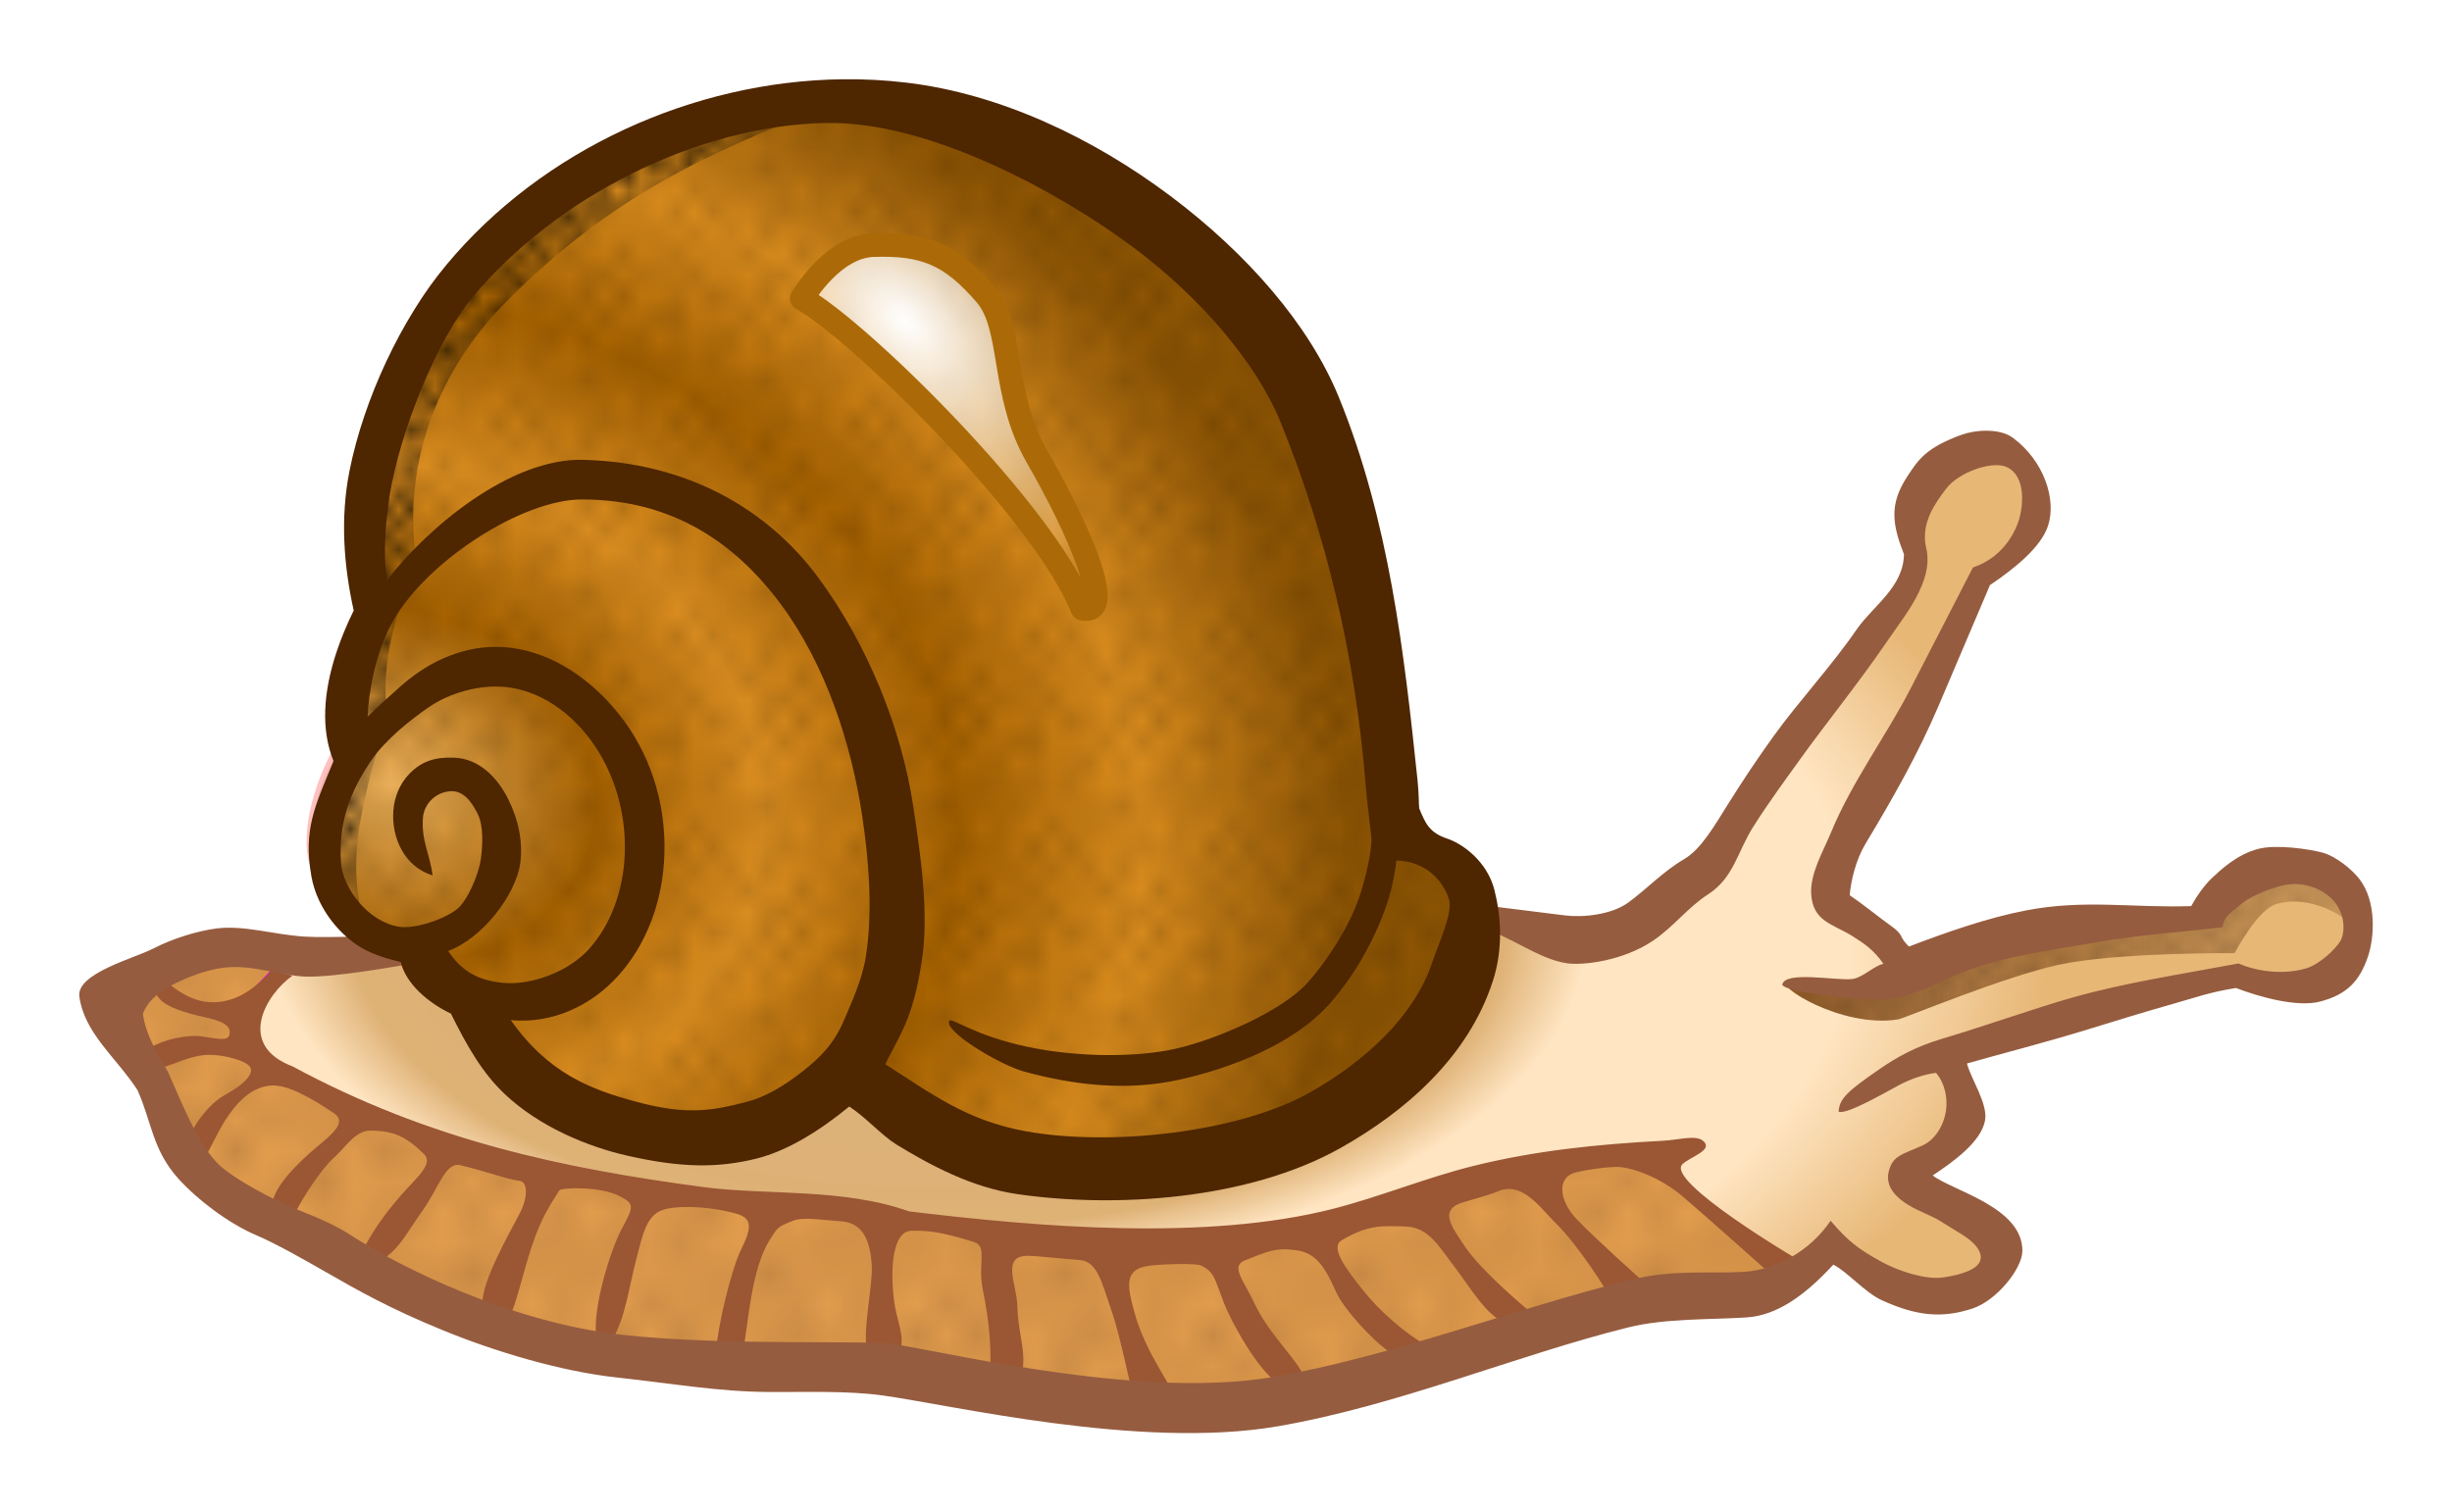 <?xml version="1.0" encoding="UTF-8"?>
<svg width="30.95mm" height="19.093mm" version="1.1" viewBox="0 0 109.66 67.651" xmlns="http://www.w3.org/2000/svg" xmlns:xlink="http://www.w3.org/1999/xlink">
<defs>
<linearGradient id="j">
<stop stop-color="#915924" offset="0"/>
<stop stop-color="#915924" stop-opacity=".302" offset="1"/>
</linearGradient>
<pattern id="e" xlink:href="#a" patternTransform="matrix(.562 0 0 .525 5.657 947.52)"/>
<pattern id="f" xlink:href="#a" patternTransform="matrix(.542 0 0 .595 0 946)"/>
<pattern id="a" width="10" height="10" patternTransform="translate(0) scale(10)" patternUnits="userSpaceOnUse">
<circle cx="2.567" cy=".81" r=".45"/>
<circle cx="3.048" cy="2.33" r=".45"/>
<circle cx="4.418" cy="2.415" r=".45"/>
<circle cx="1.844" cy="3.029" r=".45"/>
<circle cx="6.08" cy="1.363" r=".45"/>
<circle cx="5.819" cy="4.413" r=".45"/>
<circle cx="4.305" cy="4.048" r=".45"/>
<circle cx="5.541" cy="3.045" r=".45"/>
<circle cx="4.785" cy="5.527" r=".45"/>
<circle cx="2.667" cy="5.184" r=".45"/>
<circle cx="7.965" cy="1.448" r=".45"/>
<circle cx="7.047" cy="5.049" r=".45"/>
<circle cx="4.34" cy=".895" r=".45"/>
<circle cx="7.125" cy=".34" r=".45"/>
<circle cx="9.553" cy="1.049" r=".45"/>
<circle cx="7.006" cy="2.689" r=".45"/>
<circle cx="8.909" cy="2.689" r=".45"/>
<circle cx="9.315" cy="4.407" r=".45"/>
<circle cx="7.82" cy="3.87" r=".45"/>
<circle cx="8.27" cy="5.948" r=".45"/>
<circle cx="7.973" cy="7.428" r=".45"/>
<circle cx="9.342" cy="8.072" r=".45"/>
<circle cx="8.206" cy="9.315" r=".45"/>
<circle cx="9.682" cy="9.475" r=".45"/>
<circle cx="9.688" cy="6.186" r=".45"/>
<circle cx="3.379" cy="6.296" r=".45"/>
<circle cx="2.871" cy="8.204" r=".45"/>
<circle cx="4.59" cy="8.719" r=".45"/>
<circle cx="3.181" cy="9.671" r=".45"/>
<circle cx="5.734" cy="7.315" r=".45"/>
<circle cx="6.707" cy="6.513" r=".45"/>
<circle cx="5.73" cy="9.67" r=".45"/>
<circle cx="6.535" cy="8.373" r=".45"/>
<circle cx="4.37" cy="7.154" r=".45"/>
<circle cx=".622" cy="7.25" r=".45"/>
<circle cx=".831" cy="5.679" r=".45"/>
<circle cx="1.257" cy="8.519" r=".45"/>
<circle cx="1.989" cy="6.877" r=".45"/>
<circle cx=".374" cy="3.181" r=".45"/>
<circle cx="1.166" cy="1.664" r=".45"/>
<circle cx="1.151" cy=".093" r=".45"/>
<circle cx="1.151" cy="10.093" r=".45"/>
<circle cx="1.302" cy="4.451" r=".45"/>
<circle cx="3.047" cy="3.763" r=".45"/>
</pattern>
<pattern id="h" xlink:href="#l" patternTransform="matrix(.8 0 0 .95 5.375 947.75)"/>
<pattern id="l" width="10" height="10" patternTransform="translate(0) scale(10)" patternUnits="userSpaceOnUse">
<circle cx="2.567" cy=".81" r=".45"/>
<circle cx="3.048" cy="2.33" r=".45"/>
<circle cx="4.418" cy="2.415" r=".45"/>
<circle cx="1.844" cy="3.029" r=".45"/>
<circle cx="6.08" cy="1.363" r=".45"/>
<circle cx="5.819" cy="4.413" r=".45"/>
<circle cx="4.305" cy="4.048" r=".45"/>
<circle cx="5.541" cy="3.045" r=".45"/>
<circle cx="4.785" cy="5.527" r=".45"/>
<circle cx="2.667" cy="5.184" r=".45"/>
<circle cx="7.965" cy="1.448" r=".45"/>
<circle cx="7.047" cy="5.049" r=".45"/>
<circle cx="4.34" cy=".895" r=".45"/>
<circle cx="7.125" cy=".34" r=".45"/>
<circle cx="9.553" cy="1.049" r=".45"/>
<circle cx="7.006" cy="2.689" r=".45"/>
<circle cx="8.909" cy="2.689" r=".45"/>
<circle cx="9.315" cy="4.407" r=".45"/>
<circle cx="7.82" cy="3.87" r=".45"/>
<circle cx="8.27" cy="5.948" r=".45"/>
<circle cx="7.973" cy="7.428" r=".45"/>
<circle cx="9.342" cy="8.072" r=".45"/>
<circle cx="8.206" cy="9.315" r=".45"/>
<circle cx="9.682" cy="9.475" r=".45"/>
<circle cx="9.688" cy="6.186" r=".45"/>
<circle cx="3.379" cy="6.296" r=".45"/>
<circle cx="2.871" cy="8.204" r=".45"/>
<circle cx="4.59" cy="8.719" r=".45"/>
<circle cx="3.181" cy="9.671" r=".45"/>
<circle cx="5.734" cy="7.315" r=".45"/>
<circle cx="6.707" cy="6.513" r=".45"/>
<circle cx="5.73" cy="9.67" r=".45"/>
<circle cx="6.535" cy="8.373" r=".45"/>
<circle cx="4.37" cy="7.154" r=".45"/>
<circle cx=".622" cy="7.25" r=".45"/>
<circle cx=".831" cy="5.679" r=".45"/>
<circle cx="1.257" cy="8.519" r=".45"/>
<circle cx="1.989" cy="6.877" r=".45"/>
<circle cx=".374" cy="3.181" r=".45"/>
<circle cx="1.166" cy="1.664" r=".45"/>
<circle cx="1.151" cy=".093" r=".45"/>
<circle cx="1.151" cy="10.093" r=".45"/>
<circle cx="1.302" cy="4.451" r=".45"/>
<circle cx="3.047" cy="3.763" r=".45"/>
</pattern>
<radialGradient id="d" cx="15.726" cy="997" r="25.818" gradientTransform="matrix(1.594 .491 -.415 1.349 405 -355.99)" gradientUnits="userSpaceOnUse">
<stop stop-color="#ecb05a" offset="0"/>
<stop stop-color="#a76200" offset=".214"/>
<stop stop-color="#dc8e20" offset=".388"/>
<stop stop-color="#a76200" offset=".592"/>
<stop stop-color="#da8c1d" offset=".785"/>
<stop stop-color="#8e5503" offset="1"/>
</radialGradient>
<radialGradient id="c" cx="38.937" cy="977.02" r="7.106" gradientTransform="matrix(1.457 1.442 -.859 .868 821.7 71.754)" gradientUnits="userSpaceOnUse">
<stop stop-color="#fff" offset="0"/>
<stop stop-color="#fff" stop-opacity="0" offset="1"/>
</radialGradient>
<radialGradient id="b" cx="40.173" cy="1002.7" r="50.208" gradientTransform="matrix(1 .009 -.005 .524 4.991 477.13)" gradientUnits="userSpaceOnUse">
<stop stop-color="#d8b381" offset="0"/>
<stop stop-color="#deb175" offset=".514"/>
<stop stop-color="#ffe5c2" offset=".589"/>
<stop stop-color="#ffe5c2" offset=".644"/>
<stop stop-color="#ffe5c2" offset=".709"/>
<stop stop-color="#ffe5c2" offset=".823"/>
<stop stop-color="#e7b776" offset="1"/>
</radialGradient>
<pattern id="g" xlink:href="#k" patternTransform="matrix(1.325 0 0 1.375 .625 946.38)"/>
<pattern id="k" width="10" height="10" patternTransform="translate(0) scale(10)" patternUnits="userSpaceOnUse">
<circle cx="2.567" cy=".81" r=".45"/>
<circle cx="3.048" cy="2.33" r=".45"/>
<circle cx="4.418" cy="2.415" r=".45"/>
<circle cx="1.844" cy="3.029" r=".45"/>
<circle cx="6.08" cy="1.363" r=".45"/>
<circle cx="5.819" cy="4.413" r=".45"/>
<circle cx="4.305" cy="4.048" r=".45"/>
<circle cx="5.541" cy="3.045" r=".45"/>
<circle cx="4.785" cy="5.527" r=".45"/>
<circle cx="2.667" cy="5.184" r=".45"/>
<circle cx="7.965" cy="1.448" r=".45"/>
<circle cx="7.047" cy="5.049" r=".45"/>
<circle cx="4.34" cy=".895" r=".45"/>
<circle cx="7.125" cy=".34" r=".45"/>
<circle cx="9.553" cy="1.049" r=".45"/>
<circle cx="7.006" cy="2.689" r=".45"/>
<circle cx="8.909" cy="2.689" r=".45"/>
<circle cx="9.315" cy="4.407" r=".45"/>
<circle cx="7.82" cy="3.87" r=".45"/>
<circle cx="8.27" cy="5.948" r=".45"/>
<circle cx="7.973" cy="7.428" r=".45"/>
<circle cx="9.342" cy="8.072" r=".45"/>
<circle cx="8.206" cy="9.315" r=".45"/>
<circle cx="9.682" cy="9.475" r=".45"/>
<circle cx="9.688" cy="6.186" r=".45"/>
<circle cx="3.379" cy="6.296" r=".45"/>
<circle cx="2.871" cy="8.204" r=".45"/>
<circle cx="4.59" cy="8.719" r=".45"/>
<circle cx="3.181" cy="9.671" r=".45"/>
<circle cx="5.734" cy="7.315" r=".45"/>
<circle cx="6.707" cy="6.513" r=".45"/>
<circle cx="5.73" cy="9.67" r=".45"/>
<circle cx="6.535" cy="8.373" r=".45"/>
<circle cx="4.37" cy="7.154" r=".45"/>
<circle cx=".622" cy="7.25" r=".45"/>
<circle cx=".831" cy="5.679" r=".45"/>
<circle cx="1.257" cy="8.519" r=".45"/>
<circle cx="1.989" cy="6.877" r=".45"/>
<circle cx=".374" cy="3.181" r=".45"/>
<circle cx="1.166" cy="1.664" r=".45"/>
<circle cx="1.151" cy=".093" r=".45"/>
<circle cx="1.151" cy="10.093" r=".45"/>
<circle cx="1.302" cy="4.451" r=".45"/>
<circle cx="3.047" cy="3.763" r=".45"/>
</pattern>
<linearGradient id="i" x1="78.063" x2="104.23" y1="994.56" y2="994.56" gradientUnits="userSpaceOnUse" xlink:href="#j"/>
</defs>
<g transform="translate(1.299 -961.58)">
<path d="m36.606 966.03c-6.431 0.111-13.466 3.119-17.451 7.904-3.526 4.234-4.412 13.624-3.522 14.514-1.477 2.756-1.775 5-0.973 6.32-1.064 1.83-1.518 3.831-1.287 5.07 0.293 1.572 2.081 3.882 3.527 3.834-0.632 0.056-3.662 0.321-4.756 0.344-1.29 0.027-2.907-0.355-4.164-0.064-1.565 0.361-3.14 1.07-3.666 2.588-0.36 1.038 0.685 2.09 1.137 3.092 0.657 1.459 1.242 3.082 2.277 4.227 1.335 1.476 5.488 2.971 5.488 2.971 2.722 1.796 8.01 4.7 13.143 5.254 4.84 0.523 10.999 0.401 12.236 0.615 3.086 0.536 11.096 2.518 16.984 1.514 5.278-0.9 11.083-3.03 16.162-4.293 3.601-0.896 6.553 0.247 8.965-3.025 1.361 1.387 3.095 2.915 5.051 2.518 0.963-0.179 1.933-0.77 2.262-1.305 0.62-1.009 0.167-1.7-0.688-2.16-1.031-0.379-2.371-1.38-3.213-2.012 1.323-0.972 1.488-1.05 2.416-2.793 0.241-0.965-0.525-1.682-0.84-2.455 4.436-1.476 8.112-2.946 13.135-3.727 1.056 0.478 2.826 0.693 3.652 0.312 1.258-0.58 2.384-2.207 1.514-3.783-0.432-0.783-1.798-1.871-3.277-1.506-1.773 0.438-2.976 1.402-3.277 2.332-4.462 0.119-8.988 1.072-13.449 2.334-0.959-1.547-1.633-2.065-2.779-2.648-0.906-0.645-0.911-1.324-0.316-2.469l6.625-12.625c0.8-0.25 1.577-0.889 2.209-2.148 0.191-0.989-0.052-2.29-1.199-3.279-0.906-0.581-2.374-0.184-3.342 0.883-0.883 1.073-1.22 2.585-0.758 3.658 0.438 1.678-3.63 5.587-5.742 8.529-1.382 1.925-2.849 4.365-4.231 5.869-0.32 0.348-1.306 1.381-2.465 2.143-1.065 0.7-2.895 0.696-3.658 0.697l-3.632-1.196c-0.16-0.124-0.225-0.515-0.307-0.841-0.402-1.603-2.098-1.204-2.777-2.312-0.824-1.345-0.58-1.683-0.697-2.803-0.595-5.665-1.272-11.475-3.426-16.748-2.345-5.741-10.454-12.27-18.182-13.195-0.883-0.106-1.79-0.149-2.709-0.133z" fill="#fff" fill-rule="evenodd" stroke="#f60" stroke-width=".354"/>
<path d="m17.209 1003.9s-3.955 0.354-5.166 0.38c-1.29 0.027-2.907-0.356-4.164-0.066-1.565 0.361-3.14 1.07-3.666 2.588-0.36 1.038 0.685 2.092 1.136 3.094 0.657 1.459 1.243 3.081 2.278 4.225 1.335 1.476 5.488 2.972 5.488 2.972 2.722 1.796 8.011 4.699 13.144 5.254 4.84 0.523 10.999 0.399 12.236 0.614 3.086 0.536 11.096 2.519 16.984 1.514 5.278-0.9 11.082-3.03 16.161-4.294 3.601-0.896 6.554 0.248 8.966-3.025 1.361 1.387 3.095 2.916 5.05 2.518 0.963-0.179 1.933-0.771 2.262-1.306 0.62-1.009 0.166-1.699-0.688-2.159-1.031-0.379-2.37-1.381-3.212-2.013 1.323-0.972 1.489-1.05 2.417-2.793 0.241-0.965-0.527-1.683-0.841-2.455 4.436-1.476 8.112-2.946 13.135-3.726 1.056 0.478 2.828 0.695 3.654 0.314 1.258-0.58 2.384-2.208 1.514-3.784-0.432-0.783-1.799-1.872-3.278-1.506-1.773 0.438-2.977 1.402-3.278 2.332-4.462 0.119-8.987 1.072-13.448 2.335-0.959-1.547-1.634-2.066-2.78-2.649-0.906-0.645-0.91-1.324-0.316-2.469l6.624-12.624c0.8-0.25 1.577-0.888 2.209-2.148 0.191-0.989-0.051-2.291-1.198-3.28-0.906-0.581-2.374-0.183-3.342 0.884-0.883 1.073-1.22 2.584-0.758 3.657 0.438 1.678-3.63 5.586-5.742 8.528-1.382 1.925-2.851 4.365-4.232 5.87-0.32 0.348-1.305 1.382-2.464 2.144-1.065 0.7-2.894 0.695-3.657 0.697l-3.474-1.071c-1.115 4.622-3.372 8.846-11.086 11.159-6.553 1.16-12.168-0.388-17.222-3.555-5.27 2.502-10.57 4.403-16.331-3.074-1.353-0.721-2.392-1.693-2.913-3.079z" fill="url(#b)" fill-rule="evenodd" stroke="#0ff" stroke-width=".354"/>
<g fill="url(#i)" fill-rule="evenodd">
<path d="m78.666 1005.5c-0.699 0.108 2.402 2.105 4.95 1.679 0.354-0.088 4.668-1.889 7.115-2.431 2.575-0.57 7.911-0.53 7.911-0.53s1.013-1.97 1.9-2.21c1.246-0.337 2.593 0.24 3.535 1.061 0.729-1.293-1.345-3.087-3.403-2.873-1.29 0.134-3.138 2.298-3.138 2.298s-6.312 0.368-9.369 1.105c-2.017 0.486-5.392 2.077-5.834 2.166-0.442 0.088-3.668-0.265-3.668-0.265z"/>
<path d="m82.82 1004.1c-0.952-1.349-1.282-1.458-2.431-2.74l7.16-14.23s1.8-1.071 2.077-1.989c0.293-0.968-0.044-2.873-1.061-3.226-0.135 2.033-0.429 3.974-2.21 4.95 0 0-3.605 5.654-5.242 8.577-1.034 1.847-2.89 5.654-2.89 5.654-0.844 0.894 1.784 3.51 4.596 3.005z"/>
</g>
<g fill="url(#e)" fill-rule="evenodd" opacity=".238">
<path d="m78.666 1005.5c-0.699 0.108 2.402 2.105 4.95 1.679 0.354-0.088 4.668-1.889 7.115-2.431 2.575-0.57 7.911-0.53 7.911-0.53s1.013-1.97 1.9-2.21c1.246-0.337 2.593 0.24 3.535 1.061 0.729-1.293-1.345-3.087-3.403-2.873-1.29 0.134-3.138 2.298-3.138 2.298s-6.312 0.368-9.369 1.105c-2.017 0.486-5.392 2.077-5.834 2.166-0.442 0.088-3.668-0.265-3.668-0.265z"/>
<path d="m82.82 1004.1c-0.952-1.349-1.282-1.458-2.431-2.74l7.16-14.23s1.8-1.071 2.077-1.989c0.293-0.968-0.044-2.873-1.061-3.226-0.135 2.033-0.429 3.974-2.21 4.95 0 0-3.605 5.654-5.242 8.577-1.034 1.847-2.89 5.654-2.89 5.654-0.844 0.894 1.784 3.51 4.596 3.005z"/>
</g>
<path d="m36.562 1009.5c0.758 0.19 4.512 3.368 7.829 3.851 4.129 0.602 9.937 0.151 13.574-1.894 2.682-1.508 5.212-3.745 6.161-6.672 0.364-1.124 0.26-2.426 0.045-3.283-0.402-1.603-2.099-1.204-2.778-2.313-0.824-1.345-0.58-1.683-0.697-2.802-0.595-5.665-1.271-11.476-3.425-16.749-2.345-5.741-10.455-12.27-18.183-13.195-7.067-0.846-15.605 2.303-20.159 7.772-3.526 4.234-4.413 13.625-3.523 14.515-1.477 2.756-1.775 4.999-0.972 6.32-1.064 1.83-1.519 3.831-1.288 5.071 0.32 1.713 2.415 4.309 3.908 3.768 0.084 1.01 0.509 2.033 2.361 2.475 2.005 3.315 5.032 5.609 7.728 5.928 4.752 0.564 6.413-0.023 9.42-2.791z" fill="url(#d)" fill-rule="evenodd" stroke="#f00" stroke-width=".354"/>
<path d="m71.411 1020.1c-5.079 1.263-10.883 3.394-16.161 4.294-5.888 1.004-13.898-0.979-16.984-1.514-1.237-0.215-7.396-0.091-12.236-0.614-5.132-0.554-10.422-3.458-13.144-5.254 0 0-4.153-1.497-5.488-2.972-1.035-1.144-1.621-2.766-2.278-4.225-0.451-1.002-1.496-2.055-1.136-3.094 0.526-1.518 2.101-2.227 3.666-2.588 1.257-0.29 2.874 0.093 4.164 0.066l-2.304 2.408c-0.223 1.28 0.554 1.729 0.972 2.475 2.711 1.405 5.421 2.571 8.132 3.624 3.379 0.823 6.72 1.761 10.209 2.254 3.215 0.329 6.636 0.039 9.634 1.016l10.872 1.37c3.035 0.649 6.069-0.587 9.104-1.105 3.324-1.115 6.647-2.227 9.855-2.652 0.904-0.455 2.102-0.665 3.712-0.53 2.296 2.047 5.96 4.454 6.619 5.609-2.952 1.148-3.607 0.535-7.208 1.431z" fill="#e29c4d" fill-rule="evenodd" stroke="#f0f" stroke-width=".354"/>
<path d="m36.062 1009.3c0.758 0.19 4.512 3.368 7.829 3.851 4.129 0.602 9.937 0.151 13.574-1.894 2.682-1.508 5.212-3.745 6.161-6.672 0.364-1.124 0.26-2.426 0.045-3.283-0.402-1.603-2.099-1.204-2.778-2.313-0.824-1.345-0.58-1.683-0.697-2.802-0.595-5.665-1.271-11.476-3.425-16.749-2.345-5.741-10.455-12.27-18.183-13.195-7.067-0.846-15.605 2.303-20.159 7.772-3.526 4.234-4.413 13.625-3.523 14.515-1.477 2.756-1.775 4.999-0.972 6.32-1.064 1.83-1.519 3.831-1.288 5.071 0.32 1.713 2.415 4.309 3.908 3.768 0.084 1.01 0.509 2.033 2.361 2.475 2.005 3.315 5.032 5.609 7.728 5.928 4.752 0.564 6.413-0.023 9.42-2.791z" fill="url(#h)" fill-rule="evenodd" opacity=".247" stroke="#f00" stroke-width=".354"/>
<path d="m35.444 966.45c-5.082 1.974-9.361 3.885-14.054 8.574-3.045 3.042-4.737 7.248-4.066 11.667-0.897 2.239-1.595 4.478-1.326 6.718-0.705 3.14-2.029 6.164-0.972 9.634-2.022-1.334-2.25-3.999-0.619-8.043-0.79-2.188-0.085-4.293 1.237-6.364-1.281-4.793 0.222-9.851 3.889-15.114 5.379-5.746 10.647-6.523 15.91-7.071z" fill="url(#f)" fill-rule="evenodd"/>
<path d="m71.411 1020.1c-5.079 1.263-10.883 3.394-16.161 4.294-5.888 1.004-13.898-0.979-16.984-1.514-1.237-0.215-7.396-0.091-12.236-0.614-5.132-0.554-10.422-3.458-13.144-5.254 0 0-4.153-1.497-5.488-2.972-1.035-1.144-1.621-2.766-2.278-4.225-0.451-1.002-1.496-2.055-1.136-3.094 0.526-1.518 2.101-2.227 3.666-2.588 1.257-0.29 2.874 0.093 4.164 0.066l-2.304 2.408c-0.223 1.28 0.554 1.729 0.972 2.475 2.711 1.405 5.421 2.571 8.132 3.624 3.379 0.823 6.72 1.761 10.209 2.254 3.215 0.329 6.636 0.039 9.634 1.016l10.872 1.37c3.035 0.649 6.069-0.587 9.104-1.105 3.324-1.115 6.647-2.227 9.855-2.652 0.904-0.455 2.102-0.665 3.712-0.53 2.296 2.047 5.96 4.454 6.619 5.609-2.952 1.148-3.607 0.535-7.208 1.431z" fill="url(#g)" fill-rule="evenodd" opacity=".222" stroke="#f0f" stroke-width=".354"/>
<path d="m34.56 974.93c2.585 1.45 10.815 9.537 12.551 13.877 1.537 0.334-0.161-3.545-2.035-6.805-1.625-2.826-1.03-5.788-2.296-7.249-1.536-1.773-2.694-2.295-5.038-2.21-1.325 0.048-2.469 1.269-3.182 2.386z" fill="url(#c)" fill-rule="evenodd" stroke="#ab6a07" stroke-linejoin="round" stroke-width="1.063"/>
<path d="m10.838 1005c-0.703 0.781-1.399 1.234-2.116 1.367-0.877 0.163-1.568-0.059-2.563-0.837-0.197 0.21-0.503 0.295-0.505 0.449 0.18 0.422 0.616 0.682 1.573 0.954 0.629 0.178 1.742 0.299 1.747 0.802 0.004 0.427-0.324 0.353-1.254 0.209-0.646-0.1-1.756 0.164-2.255 0.484 0.205 0.391 0.324 0.717 0.454 0.923 0.599-0.172 1.357-0.579 2.144-0.584 0.725 0 1.655 0.281 1.819 0.539 0.163 0.256-0.104 0.701-1.193 1.299-0.426 0.234-0.955 0.807-1.319 1.42 0.011 0.441 0.259 0.782 0.615 1.13 0.359-0.676 0.582-1.189 0.975-1.737 0.504-0.705 1.082-1.211 1.851-1.277 0.757-0.065 1.903 0.617 2.825 1.24 0.576 0.39-0.031 0.901-0.775 1.517-0.714 0.592-1.93 1.75-1.969 2.522 0.337 0.197 0.737 0.324 1.025 0.397 0.301-0.645 1.203-1.992 1.671-2.403 0.55-0.482 0.995-1.271 1.691-1.258 0.99 0.019 1.547 0.228 2.388 1.056 0.439 0.432-0.349 1.061-0.985 1.785-0.821 0.933-1.367 1.749-1.682 2.387 0.249 0.226 0.707 0.295 0.896 0.477 0.714-0.497 0.995-1.132 1.762-2.216 0.652-0.922 0.969-2.095 1.626-1.941 1.059 0.248 2.08 0.63 2.662 0.704 0.323 0.041 0.413 0.663-0.021 1.493-0.432 0.826-1.656 2.948-1.653 3.983 0.251 0.255 0.668 0.525 1.293 0.448 0.46-1.172 0.688-2.63 1.309-4.011 0.302-0.672 0.57-1.055 0.844-1.493 0.073-0.117 1.887-0.206 2.771 0.3 0.505 0.289 0.602 0.371 0.07 1.325-0.565 1.013-1.353 3.626-1.196 4.882 0.24 0.11 0.31 0.142 0.725 0.184 0.628-1.139 0.695-2.217 1.125-3.832 0.209-0.785 0.378-1.66 1.03-1.943 0.591-0.257 1.988-0.206 3.038 0.04 0.845 0.198 1.236 0.351 0.59 1.634-0.456 0.905-1.071 3.467-1.143 4.581 0.135 0.312 0.623 0.239 1.178 0.199 0.265-1.389 0.371-3.791 1.212-5.138 0.372-0.595 0.347-0.589 1.031-0.863 0.463-0.186 1.198-0.051 2.177 0.02 0.842 0.061 1.291 0.665 1.363 1.996 0.045 0.834-0.4 2.843-0.225 3.702 0.368 0.083 0.992 0.152 1.483 0.095 0.251-0.6-0.152-1.373-0.26-2.225-0.213-1.696 0.007-3.14 0.777-3.147 0.624-0.01 1.23 0.01 2.81 0.507 0.593 0.187 0.148 0.987 0.379 2.12 0.327 1.609 0.362 2.595 0.34 3.724 0.336 0.122 0.897 0.273 1.375 0.222 0.289-1.141-0.14-1.852-0.17-3.226-0.021-0.952-0.757-2.254 0.507-2.225 0.5 0.011 1.489 0.135 2.261 0.184 0.801 0.051 0.995 0.955 1.435 2.244 0.529 1.551 0.817 3.512 0.958 3.507 1.182 0.246 0.955 0.019 1.625-0.076 0.131 0-1.053-1.577-1.512-3.202-0.367-1.3-0.534-2.062 0.623-2.213 0.624-0.082 2.092-0.119 2.324-0.01 0.607 0.294 0.61 0.622 1.017 1.668 0.342 0.878 1.496 2.983 2.432 3.619 0.406 0 0.597-0.163 1.186-0.238-0.307-0.846-1.599-1.947-2.248-3.353-0.467-1.012-1.101-1.661-0.426-1.929 1.059-0.421 1.408-0.586 2.33-0.444 0.822 0.126 1.224 0.681 1.755 1.877 0.309 0.697 1.498 2.042 2.397 2.687 0.507 0.056 0.917 0.049 1.541-0.364-0.889-0.528-1.983-1.455-2.752-2.43-0.605-0.767-1.517-1.879-0.955-2.216 1.206-0.722 1.816-0.651 2.85-0.623 1.079 0.029 1.51 0.914 2.26 1.878 0.55 0.706 1.446 2.246 2.224 2.392 0.365 0.069 0.919-0.087 1.093-0.473-0.616-0.494-2.254-1.931-2.91-2.906-0.598-0.888-1.103-1.572-0.241-1.918 0.197-0.079 1.387-0.394 1.677-0.529 1.115-0.517 1.931 0.721 2.577 1.353 1.115 1.091 2.298 3.047 2.298 3.047l1.634-0.412s-2.145-1.917-2.94-2.755c-0.834-0.878-0.872-1.895-0.052-2.095 0.635-0.154 1.285-0.226 1.756-0.247 0.743-0.033 2.1 0.518 3.035 1.32 1.13 0.969 3.826 3.377 3.826 3.377l1.346-0.536s-6.024-3.546-5.174-4.295c0.379-0.334 1.326-0.605 0.955-0.994-0.324-0.34-1.062-0.083-1.847-0.042-2.907 0.152-5.689 0.437-8.467 1.125-2.092 0.518-4.195 1.386-6.272 1.917-5.699 1.458-13.24 0.81-18.968 0.116-2.978-1.058-6.362-0.711-9.199-1.087-6.304-0.841-12.246-2.091-18.378-5.401-2.511-0.95-1.206-3.203 0.002-4.058-0.316-0.083-0.653-0.157-0.943-0.227z" color="#000000" color-rendering="auto" fill="#9b5634" fill-rule="evenodd" image-rendering="auto" shape-rendering="auto" solid-color="#000000" style="block-progression:tb;isolation:auto;mix-blend-mode:normal;text-decoration-color:#000000;text-decoration-line:none;text-decoration-style:solid;text-indent:0;text-transform:none;white-space:normal"/>
<path transform="translate(0 946.06)" d="m86.42 34.973c-1.582 0.578-1.918 1.1-2.422 1.867-0.821 1.249-0.661 2.159-0.146 3.475-0.022 1.464-1.363 2.295-2.096 3.336-1.125 1.646-2.65 3.291-3.725 4.787-0.743 1.034-1.361 1.963-2.006 2.988-0.645 1.025-1.229 2.066-1.99 2.518-0.989 0.586-1.648 1.319-2.514 1.953-0.735 0.538-2.011 0.677-2.82 0.576l-3.381-0.422-0.426 0.971c1.273 0.308 2.599 1.411 3.893 1.592 0.714 0.1 2.482-0.102 3.826-1 0.917-0.613 1.574-1.503 2.477-2.084 1.146-0.737 1.308-1.891 2.01-3.006 0.702-1.115 1.539-2.245 2.178-3.135 1.038-1.446 2.571-3.352 3.742-5.064 0.585-0.856 1.159-1.585 1.512-2.342s0.476-1.357 0.285-2.09c-0.168-1.042 0.44-1.874 0.92-2.508 0.564-0.745 2.026-1.24 2.656-0.992 0.973 0.382 0.808 1.904 0.527 2.598-0.379 0.939-1.075 1.613-1.982 1.914l-2.811 5.458c-1.069 2.076-2.603 4.14-3.517 6.35-0.374 0.905-0.963 1.88-0.907 2.811 0.073 1.218 0.974 1.334 1.817 1.857 0.515 0.32 0.995 0.637 1.415 1.26-0.378 0.05-0.923 0.615-1.385 0.674-0.721 0.092-3.028-0.386-3.142 0.259 0.201 0.385 3.75 0.682 4.467 0.663 1.042-0.028 1.992-0.506 3.135-1.024 1.965-0.89 4.33-1.165 6.419-1.532 2.057-0.361 3.697-0.442 5.668-0.684 0.084-0.552 0.471-0.694 0.766-0.975 0.29-0.277 0.989-0.635 1.818-0.865 0.91-0.252 1.807 0.065 2.326 0.594 0.61 0.622 0.578 1.521 0.354 1.881-0.224 0.359-0.914 1.023-1.508 1.203-1.027 0.311-2.232 0.141-3.037-0.215-2.748 0.515-5.067 0.861-7.392 1.516-1.687 0.475-3.862 1.255-5.87 1.855-1.152 0.344-1.96 0.779-2.808 1.365-1.36 0.941-1.79 1.296-1.817 1.897 0.358 0.157 2.213-0.935 2.715-1.196 0.559-0.29 1.081-0.463 1.64-0.543 0.406 0.474 0.526 1.135 0.449 1.68-0.102 0.724-0.537 1.333-1.029 1.557-0.954 0.434-1.354 0.451-1.535 1.184-0.174 0.703 0.399 1.2 0.879 1.49 0.498 0.302 1.056 0.477 1.51 0.771 0.594 0.384 1.194 0.679 1.492 1.038 0.434 0.523 0.446 1.147-1.441 1.432-0.77 0.116-1.982-0.277-2.713-0.674-1.131-0.614-1.553-0.965-2.324-1.861-0.961 1.417-2.518 2.196-3.873 2.285-1.409 0.093-3.138-0.125-5.086 0.359-5.145 1.28-10.811 3.463-15.984 4.346-5.635 0.961-13.645-0.902-16.807-1.451-0.435-0.076-1.03-0.084-1.865-0.094-0.835-0.01-1.871-0.01-3.018-0.016-2.292-0.012-5.025-0.068-7.398-0.324-2.434-0.263-4.951-1.015-7.189-1.927-1.992-0.812-3.762-1.752-5.054-2.588-0.938-0.607-2.097-0.978-2.922-1.359-1.174-0.543-2.515-1.318-3.018-1.873-0.901-0.996-1.485-2.546-2.158-4.041-0.521-0.856-0.981-1.678-1.111-2.568 0.182-0.524 0.645-0.952 1.318-1.301 0.673-0.349 1.503-0.664 2.273-0.766 1.277-0.168 2.545 0.361 3.707 0.396 1.35 0.041 4.504-0.543 4.504-0.543l-0.516-1.309s-3.01 0.133-4.08 0.061c-1.389-0.094-2.701-0.522-3.934-0.361-0.822 0.107-1.939 0.447-2.795 0.891-0.856 0.444-3.464 1.115-3.318 2.156 0.23 1.649 1.639 2.709 2.598 4.178 0.641 1.423 0.666 2.68 1.836 3.973 0.833 0.92 2.217 1.986 3.471 2.519 0.903 0.384 2.268 1.164 3.09 1.635 1.491 0.855 2.877 1.643 5.248 2.615 2.292 0.939 5.247 1.844 7.834 2.123 2.467 0.266 4.484 0.632 6.791 0.645 1.615 0.009 3.445-0.063 5.025 0.15 3.027 0.409 11.52 2.438 17.662 1.391 5.383-0.918 10.7-3.183 15.713-4.43 1.653-0.411 3.671-0.345 5.271-0.445 1.418-0.089 2.667-1.022 3.904-2.363 0.622 0.31 1.42 1.251 2.174 1.594 1.518 0.689 2.659 0.827 4.049 0.369 1.09-0.359 2.228-1.79 2.234-2.576 0.015-1.957-3.11-2.686-4.012-3.377 0.894-0.596 2.175-1.495 2.344-2.473 0.128-0.743-0.644-1.868-0.811-2.537 1.368-0.392 3.563-0.95 5.598-1.583 1.03-0.32 2.34-0.721 3.531-1.058 1.112-0.314 1.715-0.547 2.901-0.735 1.091 0.416 2.744 0.866 3.746 0.611 1.257-0.32 1.79-0.963 2.148-1.988 0.301-0.862 0.407-2.484-0.369-3.494-0.341-0.443-1.071-1.035-1.672-1.191-0.601-0.156-2.03-0.369-2.838-0.166-0.987 0.248-1.732 0.977-2.096 1.316-0.346 0.323-0.716 0.867-0.92 1.248-2.592 0.089-4.746-0.311-7.356 0.187-1.734 0.331-3.526 0.96-5.269 1.622-0.445-0.442-0.227-0.458-0.641-0.805-0.841-0.612-1.439-1.109-2.007-1.49 0.056-0.666 0.279-1.594 0.709-2.308 1.208-2.004 2.359-4.035 3.271-6.179l2.293-5.388c1.079-0.723 2.287-1.692 2.599-2.658 0.385-1.19-0.195-2.912-1.576-3.932-0.598-0.442-1.69-0.355-2.305-0.131z" color="#000000" color-rendering="auto" fill="#965c3f" fill-rule="evenodd" image-rendering="auto" shape-rendering="auto" solid-color="#000000" style="block-progression:tb;isolation:auto;mix-blend-mode:normal;text-decoration-color:#000000;text-decoration-line:none;text-decoration-style:solid;text-indent:0;text-transform:none;white-space:normal"/>
<g transform="translate(-.442 -1.01)" fill="#4e2600">
<path transform="translate(.442 947.07)" d="m36.389 19.066c-6.697 0.08-13.436 3.151-17.717 8.293-2.049 2.46-3.702 6.038-4.336 9.199-0.432 2.151-0.257 4.293 0.183 6.277-0.31 0.634-0.57 1.26-0.772 1.872-0.594 1.791-0.699 3.46-0.132 4.858-0.829 2.023-1.36 3.046-0.989 5.158 0.266 1.514 1.368 2.708 2.285 3.222 0.564 0.316 1.179 0.482 1.713 0.611 0.224 0.961 1.208 1.817 2.243 2.31 0.709 1.426 1.388 2.64 2.422 3.612 1.54 1.448 3.677 2.334 5.459 2.74 2.429 0.553 4.071 0.558 5.784 0.132 1.407-0.35 2.872-1.278 4.149-2.33 0.709 0.457 1.481 1.314 2.094 1.69 1.508 0.925 3.383 1.932 5.404 2.227 4.417 0.643 10.351 0.257 14.473-2.061 2.872-1.615 5.703-4.042 6.814-7.471 0.488-1.505 0.343-2.984 0.072-4.064-0.322-1.285-1.423-2.074-2.103-2.301-0.809-0.27-0.981-0.675-1.262-1.355-0.028-0.196-0.005-0.588-0.076-1.264-0.596-5.676-1.269-11.622-3.522-17.137-1.317-3.226-4.086-6.412-7.535-9-3.45-2.588-7.595-4.564-11.791-5.066-0.948-0.113-1.905-0.164-2.861-0.152zm-0.712 1.956c4.614-0.079 10.427 3.124 13.663 5.53 3.134 2.33 5.584 5.29 6.611 7.805 2.055 5.032 3.348 10.474 3.814 16.14 0.08 0.971 0.169 1.554 0.266 2.454 0.057 0.529-0.262 1.914-0.564 2.773-0.527 1.501-1.624 3.022-2.296 3.769-1.12 1.247-4.039 2.527-5.91 2.947-1.712 0.385-4.376 0.394-6.666-0.102-2.29-0.495-3.25-1.254-3.427-1.166-0.34 0.445 2.249 1.987 3.317 2.28 2.362 0.648 4.708 0.875 6.988 0.363 2.173-0.488 5.013-1.522 6.663-3.36 1.055-1.175 1.944-2.697 2.517-4.277 0.269-0.742 0.433-1.55 0.497-2.159 0.897 5.1e-5 1.932 0.505 2.346 1.7 0.214 0.618-0.484 2.067-0.725 2.809-0.786 2.426-3.016 4.474-5.508 5.875-3.153 1.773-8.855 2.416-12.676 1.727-2.653-0.479-4.202-1.667-6.285-2.995 0.119-0.322 0.513-0.954 0.842-1.694 0.39-0.877 0.593-1.765 0.771-2.853 0.355-2.177-0.041-4.803-0.375-7.021-0.515-3.42-2.022-7.219-4.28-10.256s-5.871-5.112-10.491-5.22c-3.255-0.076-6.94 3.031-8.747 5.368-0.241-1.196-0.027-3.195 0.207-4.336 0.59-2.884 2.128-6.535 3.606-8.309 3.689-4.43 9.999-7.694 15.841-7.794zm-10.948 16.841c4.079-0.001 6.878 1.978 8.889 4.684 2.011 2.705 3.158 6.256 3.641 9.463 0.285 1.892 0.494 4.272 0.158 6.339-0.168 1.034-0.668 2.092-0.956 2.778-0.471 1.121-1.109 1.724-1.857 2.315-0.812 0.643-1.687 1.164-2.532 1.378-1.497 0.379-2.622 0.61-4.945-0.02-1.979-0.536-3.895-1.244-5.582-3.643 1.87 0.168 3.6-0.644 4.82-2.004 1.228-1.368 1.982-3.284 2.049-5.418 0.076-2.419-0.709-4.595-2.011-6.238-1.241-1.565-2.935-2.747-4.836-2.995-1.742-0.227-3.366 0.439-4.591 1.417-0.466 0.372-1.505 1.333-1.837 1.666 0.038-0.987 0.324-2.865 1.157-4.316 1.541-2.682 5.771-5.407 8.434-5.407zm-3.486 8.383c1.585 0.142 3.06 1.148 4.067 2.654 0.869 1.3 1.39 2.971 1.333 4.782-0.055 1.746-0.681 3.268-1.598 4.289-0.916 1.021-2.58 1.64-3.867 1.516-1.259-0.121-1.929-0.659-2.434-1.428 1.54-0.558 3.026-2.516 3.223-3.922 0.133-0.952-0.09-1.986-0.553-2.897-0.463-0.91-1.27-1.799-2.445-1.828-0.811-0.02-1.4 0.15-1.955 0.719-0.462 0.473-0.681 1.08-0.723 1.668-0.083 1.177 0.471 2.482 1.754 2.883-0.118-0.975-0.508-1.523-0.43-2.581 0.041-0.553 0.489-1.101 1.167-1.18 0.605-0.07 0.976 0.408 1.274 0.992 0.297 0.584 0.216 1.523 0.154 1.998-0.101 0.774-0.627 1.923-1.06 2.272-0.61 0.49-1.929 0.905-2.605 0.796-1.42-0.229-2.511-1.761-2.592-2.84-0.131-1.742 0.371-3.175 1.359-4.612 0.628-0.914 1.736-1.803 2.585-2.384 0.93-0.636 2.26-0.993 3.347-0.895z" color="#000000" color-rendering="auto" fill="#4e2600" fill-rule="evenodd" image-rendering="auto" shape-rendering="auto" solid-color="#000000" style="block-progression:tb;isolation:auto;mix-blend-mode:normal;text-decoration-color:#000000;text-decoration-line:none;text-decoration-style:solid;text-indent:0;text-transform:none;white-space:normal"/>
</g>
</g>
</svg>
